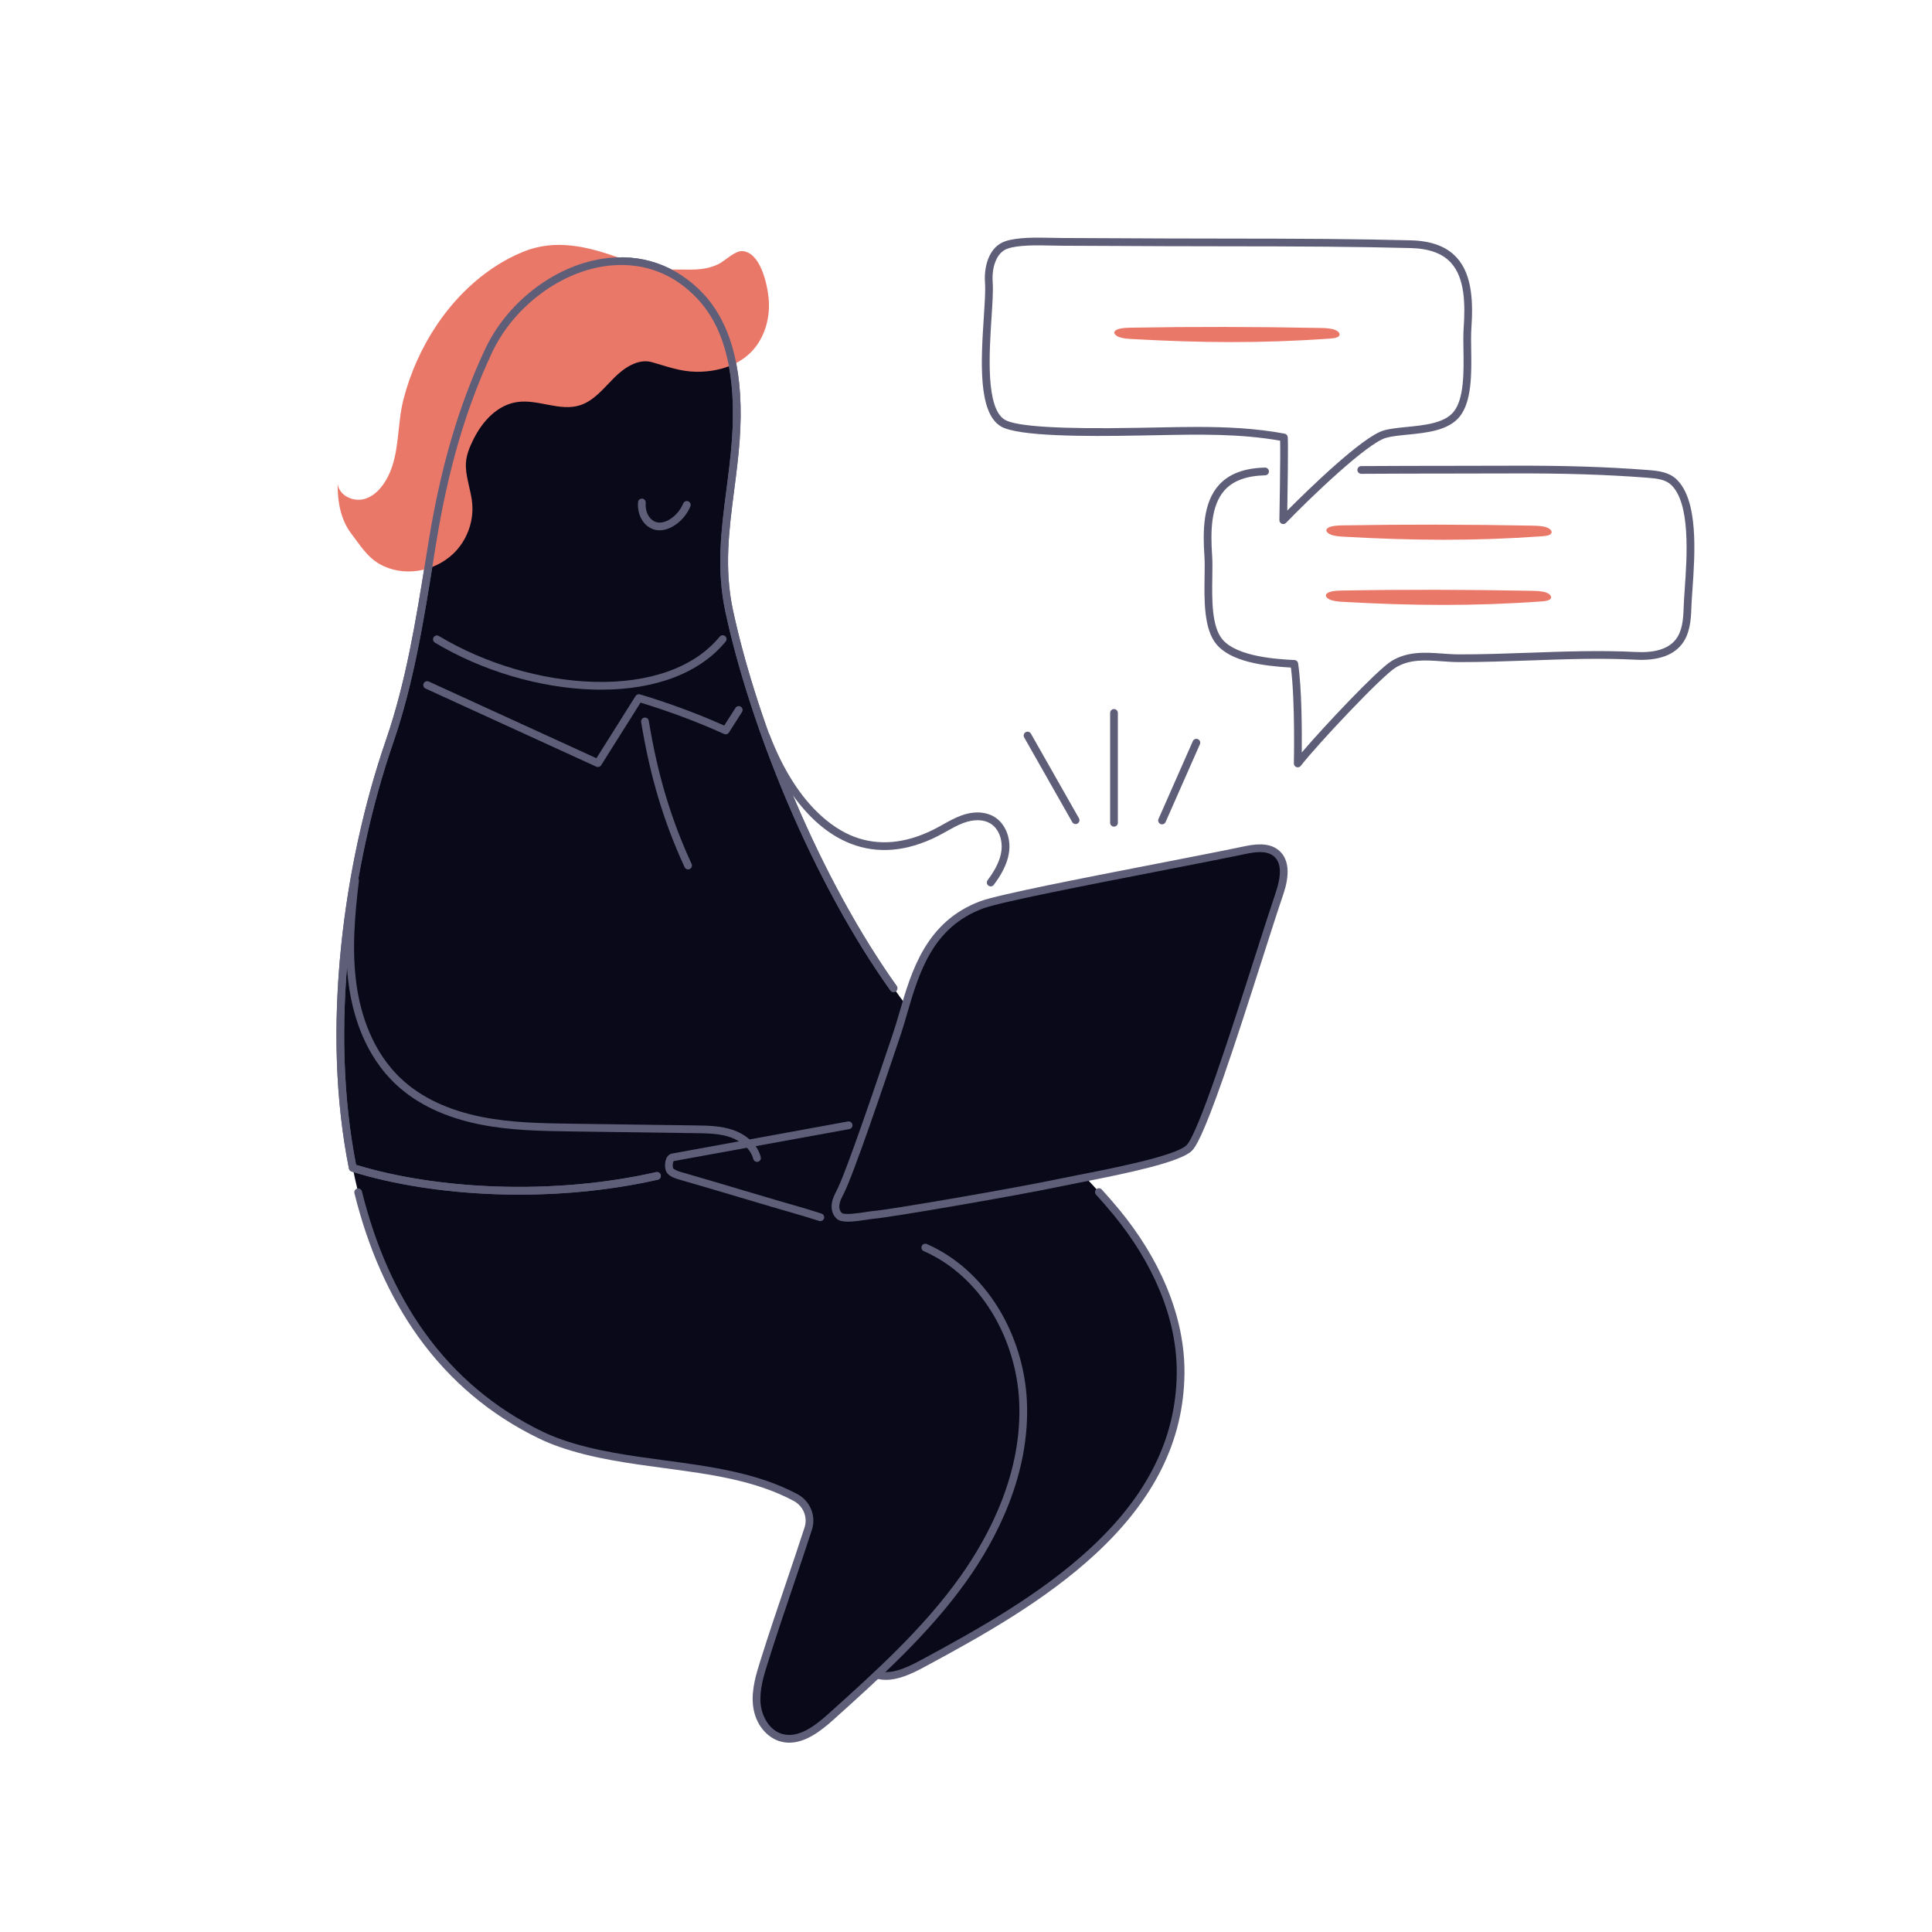 <svg xmlns="http://www.w3.org/2000/svg" width="486" height="486" viewBox="0 0 486 486" fill="none"><path fill-rule="evenodd" clip-rule="evenodd" d="M249.211 222.974C249.007 222.974 248.803 222.911 248.63 222.78C248.2 222.458 248.113 221.849 248.433 221.419C250.552 218.587 251.663 216.191 251.928 213.879C252.202 211.503 251.415 208.483 249.041 207.095C247.354 206.108 244.949 206.069 242.437 206.989C240.961 207.529 239.594 208.294 238.147 209.105C237.354 209.549 236.533 210.009 235.697 210.425C228.035 214.24 220.742 214.85 214.021 212.239C201.8 207.491 194.853 193.488 191.801 185.563C191.608 185.062 191.857 184.499 192.358 184.306C192.859 184.113 193.421 184.363 193.615 184.864C200.458 202.628 209.778 208.505 214.725 210.427C220.915 212.831 227.679 212.246 234.83 208.685C235.624 208.289 236.424 207.842 237.197 207.409C238.648 206.596 240.147 205.757 241.769 205.163C245.955 203.631 248.737 204.664 250.023 205.417C252.732 207.002 254.275 210.492 253.86 214.101C253.459 217.606 251.459 220.621 249.989 222.584C249.799 222.839 249.507 222.974 249.211 222.974Z" fill="#5F5E79"></path><path fill-rule="evenodd" clip-rule="evenodd" d="M250.864 275.997C262.071 285.143 271.73 293.908 280.75 304.841C290.312 316.43 297.206 330.803 296.98 345.77C296.426 382.458 260.486 403.21 231.894 418.577C228.09 420.621 223.562 422.706 219.629 420.929C216.027 419.304 214.464 414.859 214.986 410.974C215.508 407.091 246.305 350.192 248.397 346.863L169.306 291.121L250.864 275.997Z" fill="#090919"></path><path fill-rule="evenodd" clip-rule="evenodd" d="M222.847 422.575C221.615 422.575 220.404 422.346 219.229 421.816C214.902 419.86 213.497 414.76 214.023 410.845C214.581 406.685 216.886 403.018 218.919 399.784C219.204 399.329 219.804 399.191 220.259 399.477C220.714 399.762 220.851 400.362 220.565 400.816C218.637 403.885 216.452 407.36 215.95 411.105C215.503 414.429 216.76 418.568 220.029 420.045C223.41 421.571 227.509 419.831 231.433 417.722C246.307 409.727 261.869 400.96 274.291 389.456C288.66 376.147 295.765 361.851 296.008 345.753C296.115 338.781 294.645 331.6 291.639 324.415C288.912 317.893 284.995 311.516 280.002 305.461C278.677 303.857 277.236 302.197 275.715 300.528C275.355 300.132 275.385 299.517 275.781 299.155C276.177 298.793 276.792 298.822 277.154 299.221C278.694 300.912 280.157 302.596 281.501 304.224C286.616 310.425 290.63 316.967 293.432 323.664C296.54 331.1 298.061 338.54 297.952 345.784C297.699 362.439 290.392 377.192 275.611 390.88C263.021 402.542 247.338 411.38 232.354 419.433C229.225 421.114 225.969 422.575 222.847 422.575Z" fill="#5F5E79"></path><path fill-rule="evenodd" clip-rule="evenodd" d="M232.763 313.832C247.532 320.325 256.555 336.378 257.342 352.345C258.129 368.315 251.702 383.989 242.4 397.084C233.099 410.177 221.024 421.063 209.054 431.835C205.522 435.014 201.047 438.43 196.468 437.108C192.921 436.083 190.728 432.368 190.373 428.73C190.018 425.092 191.124 421.486 192.217 417.994C195.778 406.612 199.674 395.76 203.319 384.514C204.302 381.481 202.934 378.205 200.101 376.694C182.648 367.389 160.236 369.715 141.128 363.083C139.385 362.478 137.655 361.778 135.994 360.974C108.661 347.748 94.457 322.485 88.731 293.777L169.268 288.487L232.763 313.832Z" fill="#090919"></path><path fill-rule="evenodd" clip-rule="evenodd" d="M198.553 438.377C197.777 438.377 196.992 438.27 196.198 438.042C193.18 437.169 189.909 433.983 189.406 428.825C189.026 424.937 190.228 421.092 191.289 417.702C193.329 411.183 195.513 404.736 197.625 398.503C199.203 393.842 200.836 389.024 202.394 384.215C203.226 381.646 202.069 378.847 199.644 377.552C189.907 372.361 178.792 370.871 167.024 369.297C158.252 368.121 149.181 366.906 140.809 364.002C138.947 363.355 137.185 362.631 135.571 361.849C123.348 355.934 113.12 347.308 105.171 336.212C97.983 326.179 92.595 314.046 89.157 300.154C89.028 299.634 89.346 299.106 89.867 298.978C90.388 298.846 90.915 299.167 91.044 299.687C94.423 313.339 99.708 325.246 106.752 335.08C114.509 345.911 124.49 354.328 136.418 360.099C137.964 360.848 139.656 361.543 141.447 362.165C149.633 365.005 158.605 366.206 167.282 367.37C178.703 368.898 190.512 370.48 200.559 375.836C203.816 377.573 205.366 381.35 204.244 384.812C202.681 389.634 201.047 394.459 199.466 399.125C197.358 405.351 195.178 411.785 193.145 418.283C192.139 421.498 190.999 425.141 191.341 428.637C191.63 431.6 193.442 435.223 196.738 436.175C200.766 437.337 204.895 434.268 208.403 431.111C220.164 420.529 232.326 409.586 241.608 396.52C248.832 386.348 257.259 370.437 256.37 352.394C255.986 344.586 253.534 336.647 249.469 330.045C245.155 323.042 239.243 317.742 232.372 314.721C231.88 314.505 231.657 313.932 231.873 313.441C232.089 312.948 232.663 312.726 233.154 312.943C240.389 316.121 246.601 321.683 251.124 329.024C255.357 335.904 257.911 344.168 258.311 352.297C259.228 370.896 250.596 387.223 243.192 397.645C233.786 410.889 221.543 421.904 209.704 432.557C206.426 435.507 202.616 438.374 198.553 438.377Z" fill="#5F5E79"></path><path fill-rule="evenodd" clip-rule="evenodd" d="M165.261 295.804C140.376 301.93 112.633 301.087 88.731 293.777C81.551 257.787 87.698 216.379 98.007 186.486C107.96 157.621 107.782 128.748 117.752 99.873C120.665 91.436 124.803 82.633 131.331 76.545C142.618 66.02 162.161 60.456 174.07 72.086C181.141 78.991 184.33 89.072 185.042 98.93C185.753 108.787 183.721 123.725 182.528 133.537C180.246 152.302 188.879 176.958 198.559 199.837C207.781 221.632 219.166 243.44 234.834 261.347C239.602 266.795 244.852 271.924 250.864 275.997L165.261 295.804Z" fill="#090919"></path><path fill-rule="evenodd" clip-rule="evenodd" d="M130.616 300.511C128.609 300.511 126.602 300.477 124.595 300.404C111.427 299.932 98.926 297.962 88.442 294.706C88.102 294.601 87.847 294.317 87.777 293.967C84.387 276.974 83.737 258.056 85.844 237.745C87.684 219.997 91.573 202.162 97.088 186.17C102.145 171.504 104.65 155.901 107.073 140.811C107.315 139.305 107.557 137.799 107.801 136.295C110.851 117.501 115.351 102.144 121.965 87.966C124.666 82.175 128.879 76.948 134.147 72.852C139.436 68.739 145.413 66.059 151.43 65.104C161.13 63.562 170.193 66.696 176.948 73.925C184.205 81.691 187.268 94.106 186.055 110.826C185.746 115.081 185.206 119.252 184.684 123.287C183.371 133.436 182.13 143.023 184.379 153.501C187.484 167.965 192.98 184.839 199.855 201.015C207.407 218.783 216.296 235.038 225.562 248.023C225.874 248.46 225.772 249.065 225.335 249.379C224.899 249.69 224.291 249.588 223.98 249.15C214.633 236.054 205.672 219.671 198.066 201.776C191.144 185.489 185.608 168.49 182.478 153.909C180.159 143.105 181.421 133.357 182.756 123.037C183.275 119.029 183.811 114.886 184.116 110.686C185.289 94.528 182.399 82.606 175.528 75.252C167.452 66.61 158.132 66.007 151.735 67.023C140.2 68.856 128.944 77.602 123.727 88.787C117.191 102.799 112.74 117.994 109.72 136.606C109.476 138.109 109.234 139.614 108.992 141.119C106.556 156.291 104.038 171.978 98.925 186.803C93.458 202.658 89.603 220.343 87.777 237.945C85.714 257.838 86.317 276.361 89.571 293.019C99.779 296.125 111.897 298.005 124.664 298.462C138.528 298.958 152.492 297.711 165.045 294.856C165.569 294.737 166.09 295.065 166.209 295.59C166.328 296.112 166 296.632 165.476 296.754C154.58 299.23 142.638 300.511 130.616 300.511Z" fill="#5F5E79"></path><path fill-rule="evenodd" clip-rule="evenodd" d="M150.398 192.945C150.262 192.945 150.124 192.916 149.994 192.856L107.049 173.207C106.561 172.983 106.346 172.407 106.569 171.918C106.793 171.43 107.37 171.216 107.857 171.439L150.029 190.735L159.884 175.082C160.118 174.712 160.568 174.544 160.988 174.67C168.445 176.919 175.386 179.489 182.178 182.516L185.012 178.072C185.301 177.62 185.902 177.486 186.355 177.775C186.807 178.064 186.94 178.665 186.651 179.117L183.366 184.269C183.106 184.676 182.587 184.831 182.146 184.632C175.402 181.587 168.521 179.004 161.134 176.746L151.221 192.491C151.038 192.781 150.723 192.945 150.398 192.945Z" fill="#5F5E79"></path><path fill-rule="evenodd" clip-rule="evenodd" d="M151.237 173.488C150.613 173.488 149.985 173.479 149.35 173.462C135.836 173.091 121.275 168.787 109.4 161.654C108.94 161.378 108.791 160.78 109.067 160.32C109.344 159.86 109.941 159.711 110.401 159.988C121.998 166.953 136.214 171.156 149.404 171.519C163.478 171.902 174.716 167.868 181.044 160.147C181.385 159.732 181.998 159.672 182.412 160.012C182.828 160.352 182.888 160.964 182.548 161.38C176.121 169.221 165.049 173.488 151.237 173.488Z" fill="#5F5E79"></path><path fill-rule="evenodd" clip-rule="evenodd" d="M165.93 133.402C165.841 133.402 165.753 133.4 165.665 133.395C164.305 133.322 163.039 132.692 162.099 131.619C160.923 130.275 160.339 128.346 160.499 126.325C160.541 125.79 161.007 125.392 161.545 125.433C162.08 125.475 162.48 125.943 162.437 126.479C162.318 127.98 162.728 129.387 163.562 130.338C164.162 131.023 164.925 131.409 165.769 131.454C167.985 131.571 170.723 129.41 171.873 126.634C172.079 126.138 172.647 125.902 173.143 126.108C173.639 126.313 173.875 126.882 173.669 127.378C172.247 130.811 168.891 133.402 165.93 133.402Z" fill="#5F5E79"></path><path fill-rule="evenodd" clip-rule="evenodd" d="M173.092 218.704C172.724 218.704 172.372 218.494 172.208 218.138C166.919 206.637 163.549 195.38 161.281 181.637C161.194 181.107 161.552 180.607 162.082 180.52C162.611 180.431 163.112 180.791 163.199 181.32C165.437 194.885 168.76 205.99 173.974 217.326C174.199 217.814 173.985 218.391 173.497 218.615C173.366 218.675 173.228 218.704 173.092 218.704Z" fill="#5F5E79"></path><path fill-rule="evenodd" clip-rule="evenodd" d="M213.477 283.066L169.306 291.121C168.139 291.197 167.973 293.945 168.687 294.616C169.4 295.286 170.386 295.578 171.333 295.848C181.757 298.834 192.075 302.03 202.519 305.009C203.904 305.402 209.681 307.456 211.084 307.125L219.787 305.599L232.276 279.404L213.477 283.066Z" fill="#090919"></path><path fill-rule="evenodd" clip-rule="evenodd" d="M206.357 307.181C206.265 307.181 206.171 307.169 206.079 307.142C205.15 306.865 204.249 306.576 203.525 306.343C202.984 306.168 202.516 306.017 202.252 305.944C196.896 304.416 191.487 302.805 186.257 301.249C181.285 299.767 176.143 298.239 171.065 296.783C170.111 296.511 168.922 296.173 168.02 295.325C167.211 294.562 167.115 292.803 167.533 291.639C167.844 290.769 168.441 290.232 169.175 290.157L213.302 282.108C213.829 282.014 214.336 282.364 214.433 282.891C214.529 283.421 214.179 283.926 213.651 284.023L169.48 292.076C169.474 292.079 169.467 292.079 169.461 292.081C169.208 292.397 169.141 293.58 169.368 293.923C169.927 294.438 170.814 294.691 171.599 294.914C176.688 296.372 181.835 297.903 186.811 299.386C192.037 300.941 197.44 302.55 202.785 304.073C203.08 304.158 203.539 304.304 204.119 304.491C204.834 304.722 205.725 305.006 206.635 305.278C207.149 305.432 207.442 305.973 207.288 306.489C207.162 306.909 206.776 307.181 206.357 307.181Z" fill="#5F5E79"></path><path fill-rule="evenodd" clip-rule="evenodd" d="M299.121 288.805C303.344 284.706 316.488 240.561 321.768 225.039C322.969 221.513 323.909 216.98 321.013 214.613C318.848 212.845 315.664 213.328 312.913 213.906C296.467 217.364 253.592 225.165 247.007 227.593C231.211 233.417 229.194 249.507 225.581 260.197C222.899 268.131 214.063 294.555 211.415 299.75C210.909 300.744 210.376 301.75 210.208 302.851C210.041 303.949 210.309 305.181 211.174 305.891C212.528 306.999 218.076 305.728 219.787 305.599C223.676 305.308 255.575 299.847 267.587 297.293C273.467 296.044 295.578 292.246 299.121 288.805Z" fill="#090919"></path><path fill-rule="evenodd" clip-rule="evenodd" d="M316.974 214.348C315.718 214.348 314.377 214.592 313.113 214.857C307.82 215.971 299.712 217.548 291.126 219.219C273.579 222.634 251.738 226.885 247.345 228.505C234.518 233.234 231.149 244.81 228.178 255.026C227.615 256.96 227.083 258.79 226.502 260.508L225.796 262.6C222.494 272.393 214.762 295.325 212.281 300.192L212.212 300.329C211.746 301.24 211.306 302.102 211.17 302.997C211.035 303.879 211.278 304.72 211.79 305.138C212.482 305.706 216.372 305.108 217.837 304.882C218.602 304.766 219.263 304.664 219.715 304.63C223.621 304.336 255.617 298.846 267.385 296.343C268.338 296.142 269.73 295.87 271.344 295.554C279.241 294.008 295.675 290.796 298.443 288.108C301.442 285.197 310.022 258.348 315.701 240.583C317.757 234.15 319.533 228.596 320.848 224.726C322.459 219.991 322.313 216.93 320.398 215.366C319.467 214.606 318.265 214.348 316.974 214.348ZM213.295 307.315C212.096 307.315 211.156 307.133 210.558 306.642C209.51 305.784 209.008 304.275 209.248 302.705C209.431 301.5 209.965 300.455 210.481 299.444L210.549 299.31C212.965 294.569 220.666 271.732 223.954 261.978L224.661 259.886C225.228 258.207 225.754 256.397 226.311 254.484C229.258 244.354 232.925 231.749 246.672 226.681C251.214 225.007 272.221 220.918 290.757 217.311C299.332 215.642 307.434 214.065 312.714 212.955C314.148 212.653 315.681 212.375 317.203 212.408C319.028 212.444 320.473 212.919 321.628 213.86C325.518 217.038 323.389 223.296 322.69 225.352C321.377 229.205 319.606 234.752 317.553 241.174C314.435 250.927 310.902 261.981 307.684 271.195C302.637 285.642 300.766 288.563 299.799 289.503C296.861 292.353 283.763 295.106 271.715 297.461C270.112 297.775 268.727 298.047 267.789 298.246C255.976 300.756 223.805 306.272 219.86 306.569C219.484 306.596 218.857 306.693 218.132 306.805C216.279 307.089 214.628 307.315 213.295 307.315Z" fill="#5F5E79"></path><path fill-rule="evenodd" clip-rule="evenodd" d="M190.428 292.275C189.995 292.275 189.6 291.984 189.487 291.544C188.772 288.752 186.085 286.903 183.808 286.103C181.038 285.131 177.982 285.09 175.027 285.049L144.079 284.623C136.418 284.517 128.496 284.407 120.805 282.874C112.045 281.127 104.939 277.759 99.685 272.87C91.808 265.541 88.893 255.57 87.834 248.499C86.433 239.146 87.365 229.61 88.35 221.407C88.414 220.874 88.899 220.494 89.431 220.558C89.964 220.622 90.344 221.106 90.28 221.639C89.311 229.716 88.391 239.097 89.756 248.21C90.769 254.975 93.544 264.498 101.009 271.448C105.995 276.087 112.784 279.292 121.186 280.966C128.701 282.468 136.533 282.575 144.106 282.679L175.054 283.105C178.02 283.146 181.382 283.192 184.452 284.269C188.015 285.52 190.601 288.059 191.37 291.063C191.503 291.583 191.19 292.113 190.67 292.246C190.589 292.266 190.508 292.275 190.428 292.275Z" fill="#5F5E79"></path><path fill-rule="evenodd" clip-rule="evenodd" d="M131.607 63.334C122.788 66.941 115.316 73.666 109.914 81.69C106.052 87.428 103.199 93.837 101.477 100.534C99.858 106.832 100.573 113.885 97.657 119.761C96.375 122.345 94.36 124.795 91.574 125.544C88.788 126.294 85.287 124.618 84.963 121.751C84.841 125.962 85.694 130.715 88.279 134.112C90.438 136.948 92.28 140.061 95.478 141.88C101.377 145.235 109.095 143.913 113.962 139.338C117.36 136.144 119.191 131.354 118.792 126.707C118.524 123.598 117.333 120.623 117.194 117.5C117.078 114.892 118.037 112.635 119.189 110.343C121.393 105.96 125.149 101.784 130.261 101.112C135.45 100.43 140.805 103.514 145.807 101.974C149.402 100.867 151.852 97.658 154.517 95.002C156.888 92.639 160.454 90.108 163.981 91.102C167.689 92.147 171.121 93.472 175.141 93.518C180.034 93.574 185.136 92.226 188.666 88.837C192.338 85.314 193.872 79.914 193.335 74.854C192.937 71.114 191.185 63.417 186.706 63.161C184.829 63.054 182.272 65.727 180.637 66.485C176.842 68.243 173.55 67.735 169.539 67.811C164.744 67.902 160.12 66.391 155.651 64.808C147.695 61.99 139.702 60.023 131.607 63.334Z" fill="#EA7868"></path><path fill-rule="evenodd" clip-rule="evenodd" d="M130.616 300.511C128.609 300.511 126.602 300.477 124.595 300.404C111.427 299.932 98.926 297.962 88.442 294.706C88.102 294.601 87.847 294.317 87.777 293.967C84.387 276.974 83.737 258.056 85.844 237.745C87.684 219.997 91.573 202.162 97.088 186.17C102.145 171.504 104.65 155.901 107.073 140.811C107.315 139.305 107.557 137.799 107.801 136.295C110.851 117.501 115.351 102.144 121.965 87.966C124.666 82.175 128.879 76.948 134.147 72.852C139.436 68.739 145.413 66.059 151.43 65.104C161.13 63.562 170.193 66.696 176.948 73.925C184.205 81.691 187.268 94.106 186.055 110.826C185.746 115.081 185.206 119.252 184.684 123.287C183.371 133.436 182.13 143.023 184.379 153.501C187.484 167.965 192.98 184.839 199.855 201.015C207.407 218.783 216.296 235.038 225.562 248.023C225.874 248.46 225.772 249.065 225.335 249.379C224.899 249.69 224.291 249.588 223.98 249.15C214.633 236.054 205.672 219.671 198.066 201.776C191.144 185.489 185.608 168.49 182.478 153.909C180.159 143.105 181.421 133.357 182.756 123.037C183.275 119.029 183.811 114.886 184.116 110.686C185.289 94.528 182.399 82.606 175.528 75.252C167.452 66.61 158.132 66.007 151.735 67.023C140.2 68.856 128.944 77.602 123.727 88.787C117.191 102.799 112.74 117.994 109.72 136.606C109.476 138.109 109.234 139.614 108.992 141.119C106.556 156.291 104.038 171.978 98.925 186.803C93.458 202.658 89.603 220.343 87.777 237.945C85.714 257.838 86.317 276.361 89.571 293.019C99.779 296.125 111.897 298.005 124.664 298.462C138.528 298.958 152.492 297.711 165.045 294.856C165.569 294.737 166.09 295.065 166.209 295.59C166.328 296.112 166 296.632 165.476 296.754C154.58 299.23 142.638 300.511 130.616 300.511Z" fill="#5F5E79"></path><path fill-rule="evenodd" clip-rule="evenodd" d="M326.449 193.026C326.339 193.026 326.23 193.008 326.125 192.97C325.729 192.83 325.467 192.451 325.477 192.032C325.481 191.871 325.822 176.328 324.73 167.93C317.769 167.533 309.601 166.442 305.966 162.029C302.812 158.204 302.926 150.966 303.016 145.151C303.048 143.188 303.077 141.332 302.975 139.863C302.54 133.493 302.635 126.387 306.646 121.976C309.188 119.182 312.969 117.758 318.206 117.621C318.743 117.605 319.19 118.031 319.202 118.568C319.217 119.104 318.794 119.551 318.257 119.565C313.579 119.687 310.25 120.903 308.085 123.284C304.564 127.154 304.506 133.77 304.914 139.73C305.021 141.281 304.992 143.176 304.96 145.182C304.875 150.678 304.768 157.519 307.465 160.793C311.181 165.302 321.678 165.832 325.632 166.031C326.094 166.055 326.475 166.401 326.543 166.858C327.493 173.22 327.513 184.156 327.462 189.287C333.17 182.583 346.506 168.465 349.993 166.317C354.104 163.783 358.556 164.101 362.86 164.408C364.235 164.506 365.659 164.608 367.034 164.61C372.905 164.621 378.927 164.405 384.756 164.197C393.606 163.88 402.758 163.553 411.523 164.011C416.261 164.257 419.603 163.235 421.452 160.969C423.199 158.826 423.435 155.779 423.525 152.842C423.566 151.532 423.678 149.949 423.804 148.115C424.368 140.054 425.311 126.562 420.334 121.928C418.932 120.622 416.835 120.363 414.441 120.177C404.082 119.376 393.529 119.042 380.232 119.094C375.058 119.114 369.797 119.119 364.709 119.124C357.407 119.131 349.859 119.139 342.435 119.191C342.433 119.191 342.431 119.191 342.428 119.191C341.894 119.191 341.461 118.76 341.456 118.226C341.451 117.689 341.884 117.251 342.421 117.247C349.849 117.195 357.402 117.187 364.706 117.18C369.792 117.175 375.053 117.17 380.224 117.15C393.577 117.097 404.177 117.433 414.589 118.239C417.253 118.445 419.799 118.774 421.658 120.505C427.313 125.771 426.37 139.299 425.746 148.25C425.617 150.064 425.507 151.63 425.469 152.902C425.371 156.029 425.087 159.584 422.958 162.197C420.696 164.97 416.815 166.236 411.423 165.952C402.741 165.498 393.633 165.824 384.827 166.139C378.98 166.349 372.93 166.563 367.032 166.554C365.589 166.552 364.131 166.448 362.721 166.347C358.539 166.048 354.59 165.767 351.013 167.971C349.495 168.907 345.021 173.184 339.34 179.135C334.152 184.569 329.165 190.126 327.219 192.648C327.029 192.891 326.743 193.026 326.449 193.026Z" fill="#5F5E79"></path><path fill-rule="evenodd" clip-rule="evenodd" d="M301.116 107.397C308.454 107.397 315.871 107.719 323.151 109.088C323.591 109.171 323.917 109.542 323.941 109.987C324.075 112.272 323.904 123.418 323.819 128.436C328.704 123.527 342.681 109.833 348.073 108.282C349.679 107.82 351.716 107.619 353.871 107.405C358.282 106.968 363.285 106.473 365.63 103.631C368.33 100.359 368.223 93.516 368.138 88.017C368.106 86.011 368.077 84.117 368.184 82.566C368.59 76.605 368.534 69.99 365.013 66.12C362.848 63.739 359.519 62.522 354.841 62.4C348.44 62.233 341.532 62.119 333.726 62.051C325.285 61.977 316.699 61.968 308.396 61.96C303.305 61.955 298.039 61.95 292.861 61.929C289.097 61.914 285.333 61.895 281.569 61.876C276.758 61.852 271.946 61.828 267.135 61.812C266.369 61.81 265.519 61.791 264.617 61.772C260.882 61.69 256.234 61.588 253.454 62.547C250.511 63.563 249.456 67.531 249.716 71.014C249.867 73.022 249.663 76.175 249.425 79.825C248.834 88.941 247.94 102.717 252.778 105.596C255.631 107.294 266.753 107.977 285.831 107.626C286.327 107.617 286.757 107.609 287.114 107.603C288.521 107.581 289.931 107.553 291.34 107.525C294.572 107.462 297.835 107.397 301.116 107.397ZM322.806 131.823C322.68 131.823 322.553 131.799 322.434 131.749C322.065 131.596 321.827 131.232 321.834 130.833C321.837 130.666 322.123 115.227 322.028 110.859C311.925 109.065 301.485 109.27 291.379 109.469C289.967 109.497 288.555 109.524 287.146 109.547C286.791 109.552 286.361 109.56 285.868 109.569C273.285 109.801 256.066 109.814 251.784 107.267C245.921 103.779 246.788 90.427 247.486 79.699C247.719 76.121 247.918 73.031 247.78 71.159C247.617 68.986 247.911 66.819 248.606 65.058C249.473 62.866 250.929 61.362 252.82 60.71C255.93 59.637 260.771 59.743 264.659 59.828C265.55 59.847 266.394 59.866 267.142 59.868C271.953 59.883 276.765 59.908 281.579 59.932C285.343 59.951 289.104 59.971 292.868 59.985C298.044 60.005 303.308 60.011 308.399 60.016C316.704 60.024 325.294 60.033 333.744 60.107C341.561 60.175 348.479 60.289 354.892 60.457C360.128 60.593 363.91 62.018 366.451 64.811C370.463 69.222 370.558 76.329 370.123 82.698C370.021 84.168 370.05 86.023 370.082 87.987C370.172 93.805 370.286 101.045 367.129 104.869C364.274 108.328 358.848 108.865 354.063 109.34C351.998 109.544 350.046 109.737 348.613 110.15C343.901 111.505 329.664 125.136 323.506 131.525C323.319 131.719 323.064 131.823 322.806 131.823Z" fill="#5F5E79"></path><path fill-rule="evenodd" clip-rule="evenodd" d="M333.722 133.686C333.909 134.056 334.438 134.396 335.075 134.597C336.013 134.894 337.128 134.96 338.202 135.02C355.358 135.987 370.813 136.118 387.765 134.91C388.54 134.854 389.381 134.782 389.901 134.475C390.763 133.968 390.2 133.08 389.116 132.686C388.032 132.291 386.652 132.253 385.354 132.228C369.258 131.922 353.456 131.885 337.573 132.162C336.028 132.188 334.11 132.362 333.712 133.153C333.622 133.33 333.634 133.511 333.722 133.686Z" fill="#EA7868"></path><path fill-rule="evenodd" clip-rule="evenodd" d="M280.381 83.956C280.568 84.327 281.098 84.667 281.734 84.868C282.672 85.164 283.788 85.231 284.862 85.29C302.017 86.257 317.472 86.389 334.424 85.18C335.199 85.125 336.04 85.052 336.56 84.746C337.423 84.239 336.859 83.35 335.775 82.956C334.691 82.562 333.311 82.524 332.013 82.499C315.917 82.192 300.115 82.155 284.232 82.432C282.687 82.459 280.77 82.633 280.371 83.424C280.281 83.6 280.293 83.782 280.381 83.956Z" fill="#EA7868"></path><path fill-rule="evenodd" clip-rule="evenodd" d="M333.595 150.076C333.782 150.447 334.312 150.787 334.949 150.988C335.887 151.284 337 151.351 338.076 151.41C355.232 152.378 370.687 152.509 387.636 151.3C388.414 151.245 389.255 151.172 389.775 150.866C390.637 150.359 390.073 149.471 388.99 149.076C387.906 148.682 386.526 148.644 385.228 148.619C369.132 148.312 353.329 148.275 337.447 148.552C335.901 148.579 333.984 148.753 333.586 149.544C333.496 149.721 333.508 149.902 333.595 150.076Z" fill="#EA7868"></path><path fill-rule="evenodd" clip-rule="evenodd" d="M270.571 207.296C270.233 207.296 269.903 207.119 269.725 206.803L257.638 185.506C257.371 185.039 257.536 184.446 258.003 184.181C258.469 183.916 259.062 184.08 259.327 184.547L271.416 205.844C271.681 206.311 271.516 206.904 271.049 207.169C270.899 207.255 270.734 207.296 270.571 207.296Z" fill="#5F5E79"></path><path fill-rule="evenodd" clip-rule="evenodd" d="M280.23 207.943C279.693 207.943 279.258 207.507 279.258 206.971V179.342C279.258 178.805 279.693 178.37 280.23 178.37C280.767 178.37 281.202 178.805 281.202 179.342V206.971C281.202 207.507 280.767 207.943 280.23 207.943Z" fill="#5F5E79"></path><path fill-rule="evenodd" clip-rule="evenodd" d="M292.317 207.367C292.186 207.367 292.052 207.341 291.923 207.284C291.432 207.068 291.211 206.494 291.427 206.003L300.061 186.432C300.277 185.941 300.851 185.718 301.342 185.936C301.835 186.152 302.056 186.726 301.84 187.217L293.206 206.787C293.046 207.151 292.689 207.367 292.317 207.367Z" fill="#5F5E79"></path></svg>